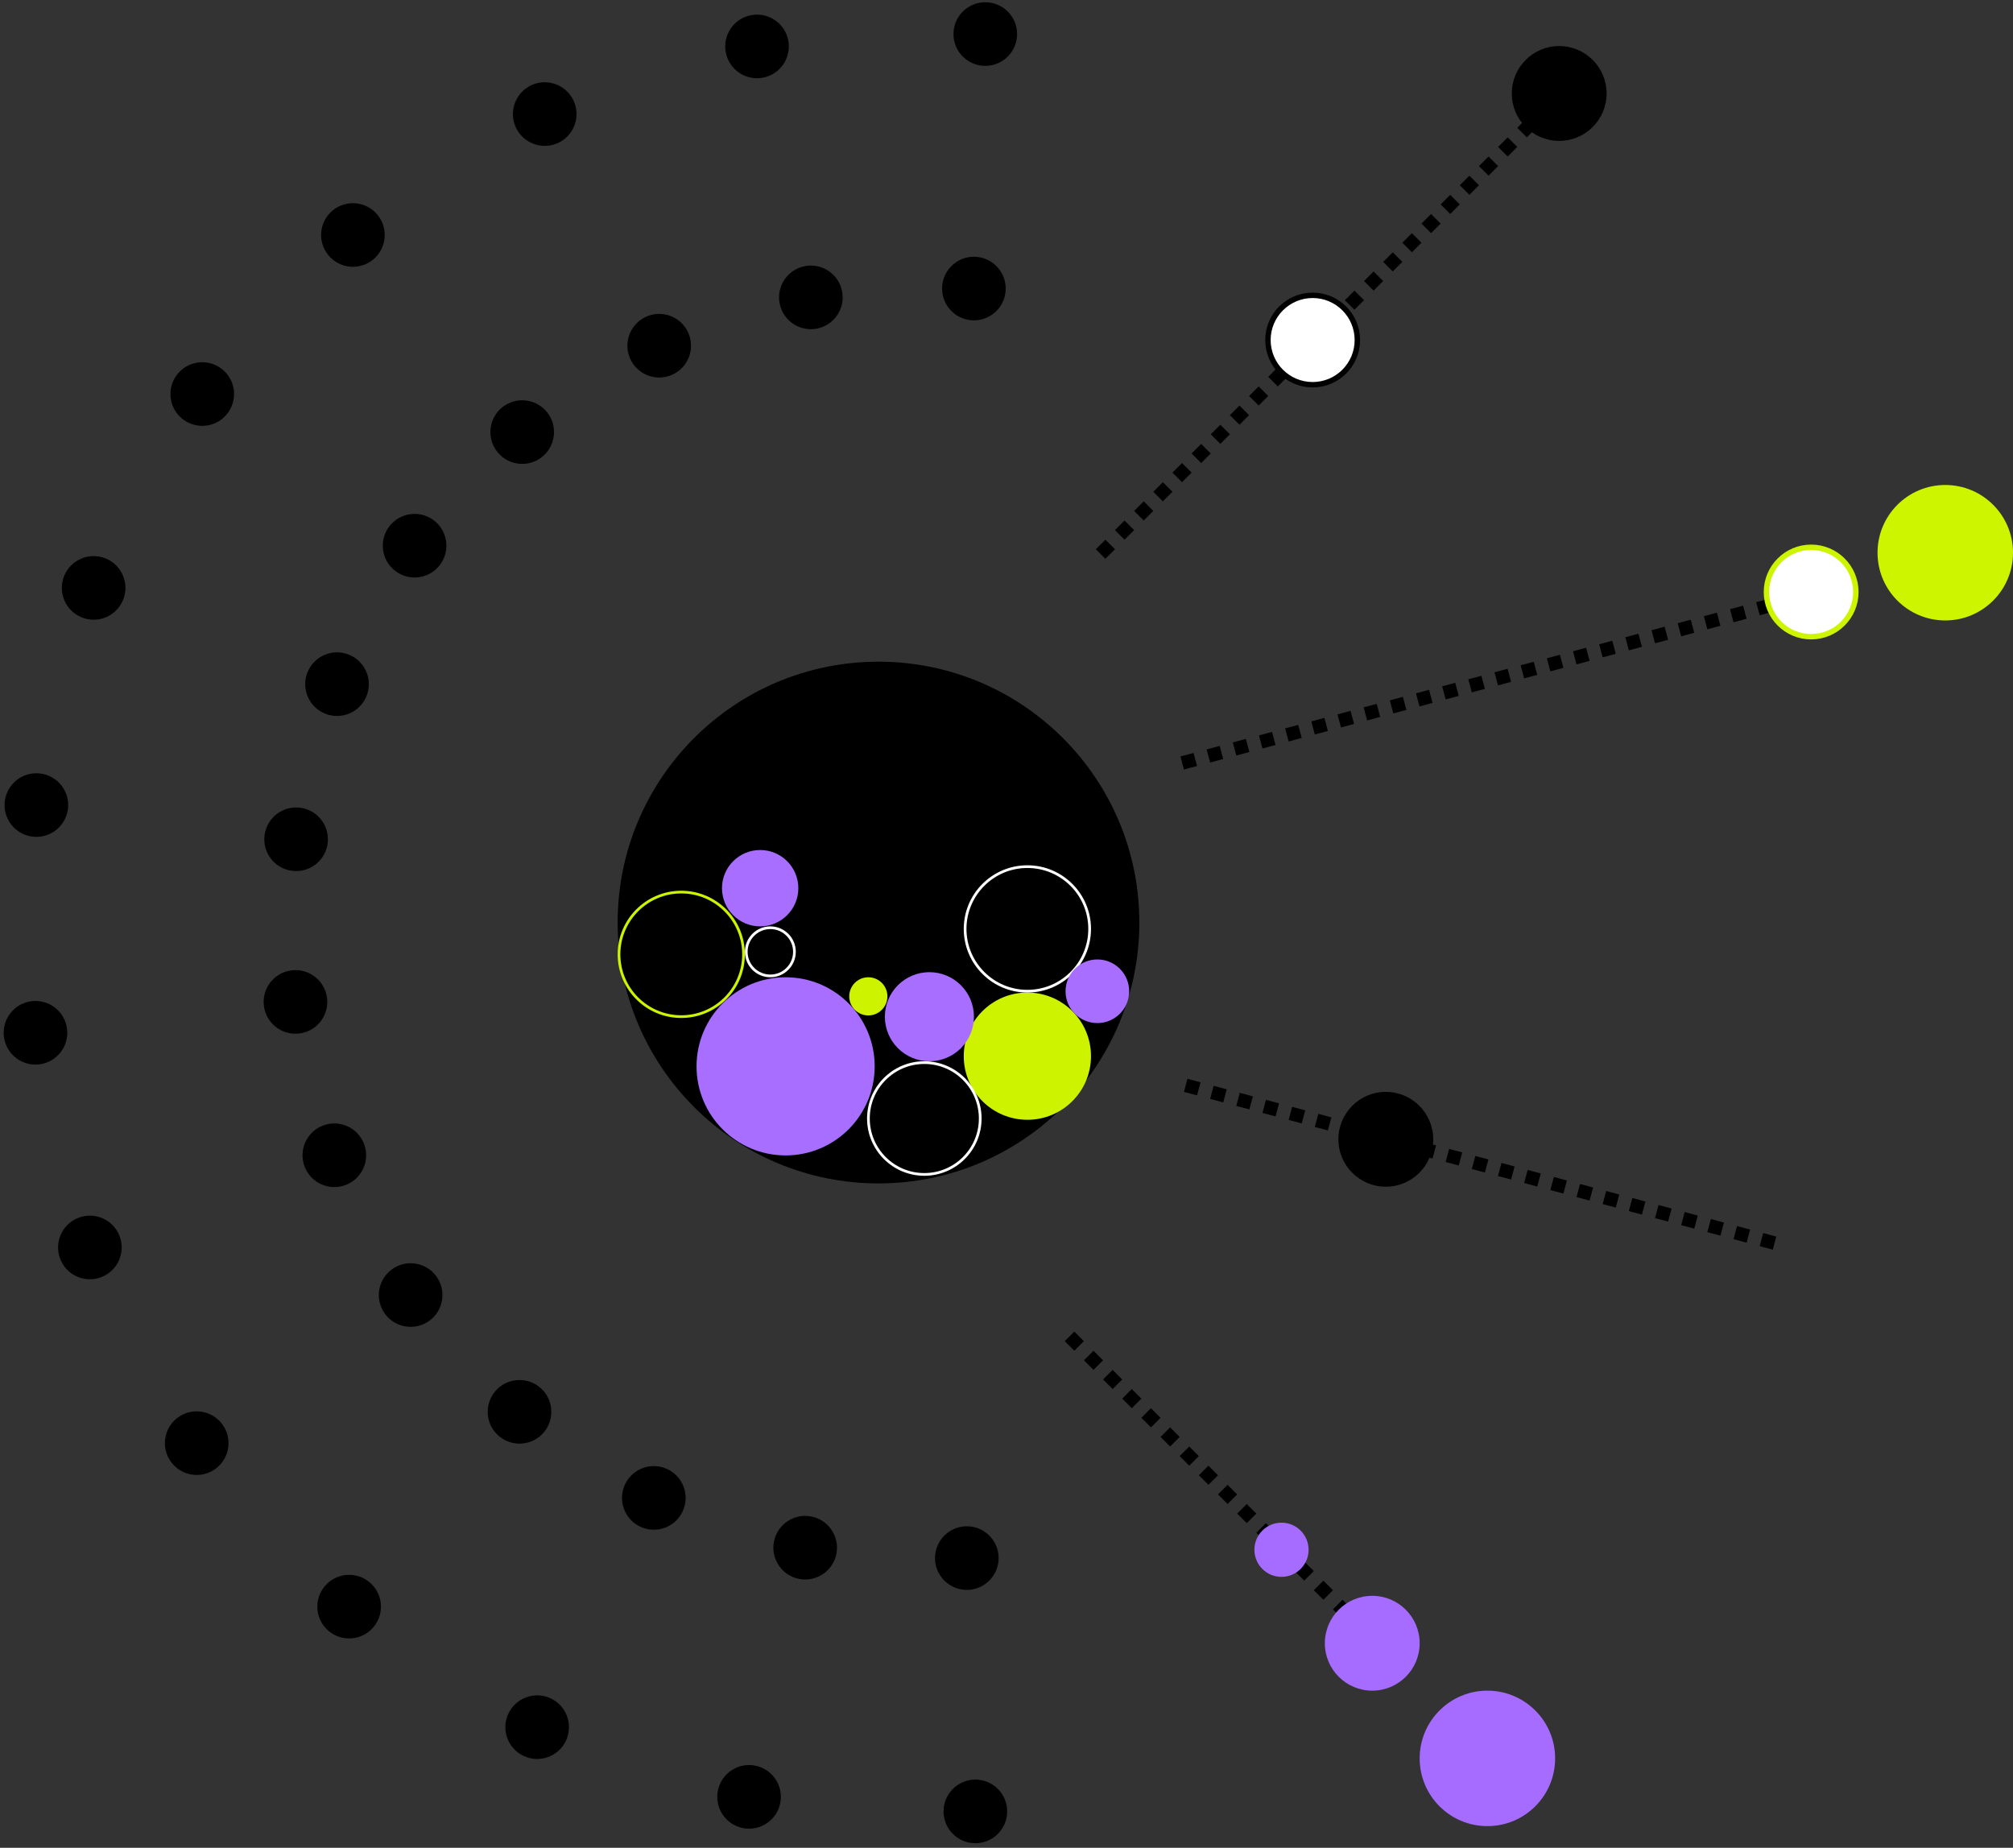 <?xml version="1.0" encoding="UTF-8"?> <svg xmlns="http://www.w3.org/2000/svg" width="743" height="682" viewBox="0 0 743 682" fill="none"><rect x="0" y="0" width="743" height="682" fill="#333333" stroke="none"/><circle cx="324.256" cy="340.502" r="96.28" fill="black"></circle><circle cx="379.206" cy="389.816" r="23.483" fill="#CDF301"></circle><circle cx="251.459" cy="352.243" r="22.983" stroke="#CDF301"></circle><circle cx="379.206" cy="342.85" r="22.983" stroke="white"></circle><circle cx="320.498" cy="367.742" r="7.045" fill="#CDF301"></circle><circle cx="284.335" cy="351.304" r="8.893" stroke="white"></circle><circle cx="405.038" cy="365.863" r="11.741" fill="#A86EFF"></circle><circle cx="280.578" cy="327.821" r="14.09" fill="#A86EFF"></circle><circle cx="343.043" cy="375.256" r="16.438" fill="#A86EFF"></circle><circle cx="289.97" cy="393.573" r="32.876" fill="#A86EFF"></circle><circle cx="341.166" cy="412.829" r="20.635" stroke="white"></circle><circle cx="360.006" cy="668.567" r="11.741" transform="rotate(176.242 360.006 668.567)" fill="black"></circle><circle cx="276.483" cy="663.198" r="11.741" transform="rotate(-169.201 276.483 663.198)" fill="black"></circle><circle cx="198.271" cy="637.477" r="11.741" transform="rotate(-154.725 198.271 637.477)" fill="black"></circle><circle cx="128.864" cy="592.993" r="11.741" transform="rotate(-140.207 128.864 592.993)" fill="black"></circle><circle cx="72.605" cy="532.65" r="11.741" transform="rotate(-125.824 72.605 532.65)" fill="black"></circle><circle cx="33.176" cy="460.421" r="11.741" transform="rotate(-111.427 33.176 460.421)" fill="black"></circle><circle cx="13.095" cy="381.184" r="11.741" transform="rotate(-97.066 13.095 381.184)" fill="black"></circle><circle cx="13.425" cy="297.14" r="11.741" transform="rotate(-82.494 13.425 297.14)" fill="black"></circle><circle cx="34.562" cy="216.991" r="11.741" transform="rotate(-67.93 34.562 216.991)" fill="black"></circle><circle cx="74.651" cy="145.437" r="11.741" transform="rotate(-53.549 74.651 145.437)" fill="black"></circle><circle cx="130.259" cy="86.733" r="11.741" transform="rotate(-39.376 130.259 86.733)" fill="black"></circle><circle cx="201.057" cy="42.102" r="11.741" transform="rotate(-24.849 201.057 42.102)" fill="black"></circle><circle cx="279.419" cy="17.134" r="11.741" transform="rotate(-10.361 279.419 17.134)" fill="black"></circle><circle cx="363.67" cy="12.57" r="11.741" transform="rotate(4.199 363.67 12.57)" fill="black"></circle><circle cx="356.854" cy="575.071" r="11.741" transform="rotate(176.242 356.854 575.071)" fill="black"></circle><circle cx="297.194" cy="571.236" r="11.741" transform="rotate(-169.201 297.194 571.236)" fill="black"></circle><circle cx="241.325" cy="552.864" r="11.741" transform="rotate(-154.725 241.325 552.864)" fill="black"></circle><circle cx="191.751" cy="521.089" r="11.741" transform="rotate(-140.207 191.751 521.089)" fill="black"></circle><circle cx="151.566" cy="477.987" r="11.741" transform="rotate(-125.824 151.566 477.987)" fill="black"></circle><circle cx="123.402" cy="426.395" r="11.741" transform="rotate(-111.427 123.402 426.395)" fill="black"></circle><circle cx="109.056" cy="369.797" r="11.741" transform="rotate(-97.066 109.056 369.797)" fill="black"></circle><circle cx="109.296" cy="309.766" r="11.741" transform="rotate(-82.494 109.296 309.766)" fill="black"></circle><circle cx="124.394" cy="252.516" r="11.741" transform="rotate(-67.93 124.394 252.516)" fill="black"></circle><circle cx="153.026" cy="201.406" r="11.741" transform="rotate(-53.549 153.026 201.406)" fill="black"></circle><circle cx="192.748" cy="159.475" r="11.741" transform="rotate(-39.376 192.748 159.475)" fill="black"></circle><circle cx="243.315" cy="127.596" r="11.741" transform="rotate(-24.849 243.315 127.596)" fill="black"></circle><circle cx="299.29" cy="109.761" r="11.741" transform="rotate(-10.361 299.29 109.761)" fill="black"></circle><circle cx="359.467" cy="106.501" r="11.741" transform="rotate(4.199 359.467 106.501)" fill="black"></circle><line x1="437.647" y1="400.585" x2="657.932" y2="459.61" stroke="black" stroke-width="5" stroke-dasharray="5 5"></line><circle cx="511.5" cy="420.5" r="17.5" fill="black"></circle><line x1="406.232" y1="204.492" x2="567.492" y2="43.232" stroke="black" stroke-width="5" stroke-dasharray="5 5"></line><circle cx="575.5" cy="34.5" r="17.5" fill="black"></circle><circle cx="484.5" cy="125.5" r="16.5" fill="white" stroke="black" stroke-width="2"></circle><line x1="436.353" y1="281.61" x2="656.638" y2="222.585" stroke="black" stroke-width="5" stroke-dasharray="5 5"></line><circle cx="718" cy="204" r="25" fill="#CEF500"></circle><circle cx="668.5" cy="218.5" r="16.5" fill="white" stroke="#CEF500" stroke-width="2"></circle><line x1="394.768" y1="493.232" x2="515.768" y2="614.232" stroke="black" stroke-width="5" stroke-dasharray="5 5"></line><circle cx="549" cy="649" r="25" fill="#A66CFF"></circle><circle cx="473" cy="572" r="10" fill="#A66CFF"></circle><circle cx="506.5" cy="606.5" r="17.5" fill="#A66CFF"></circle></svg> 